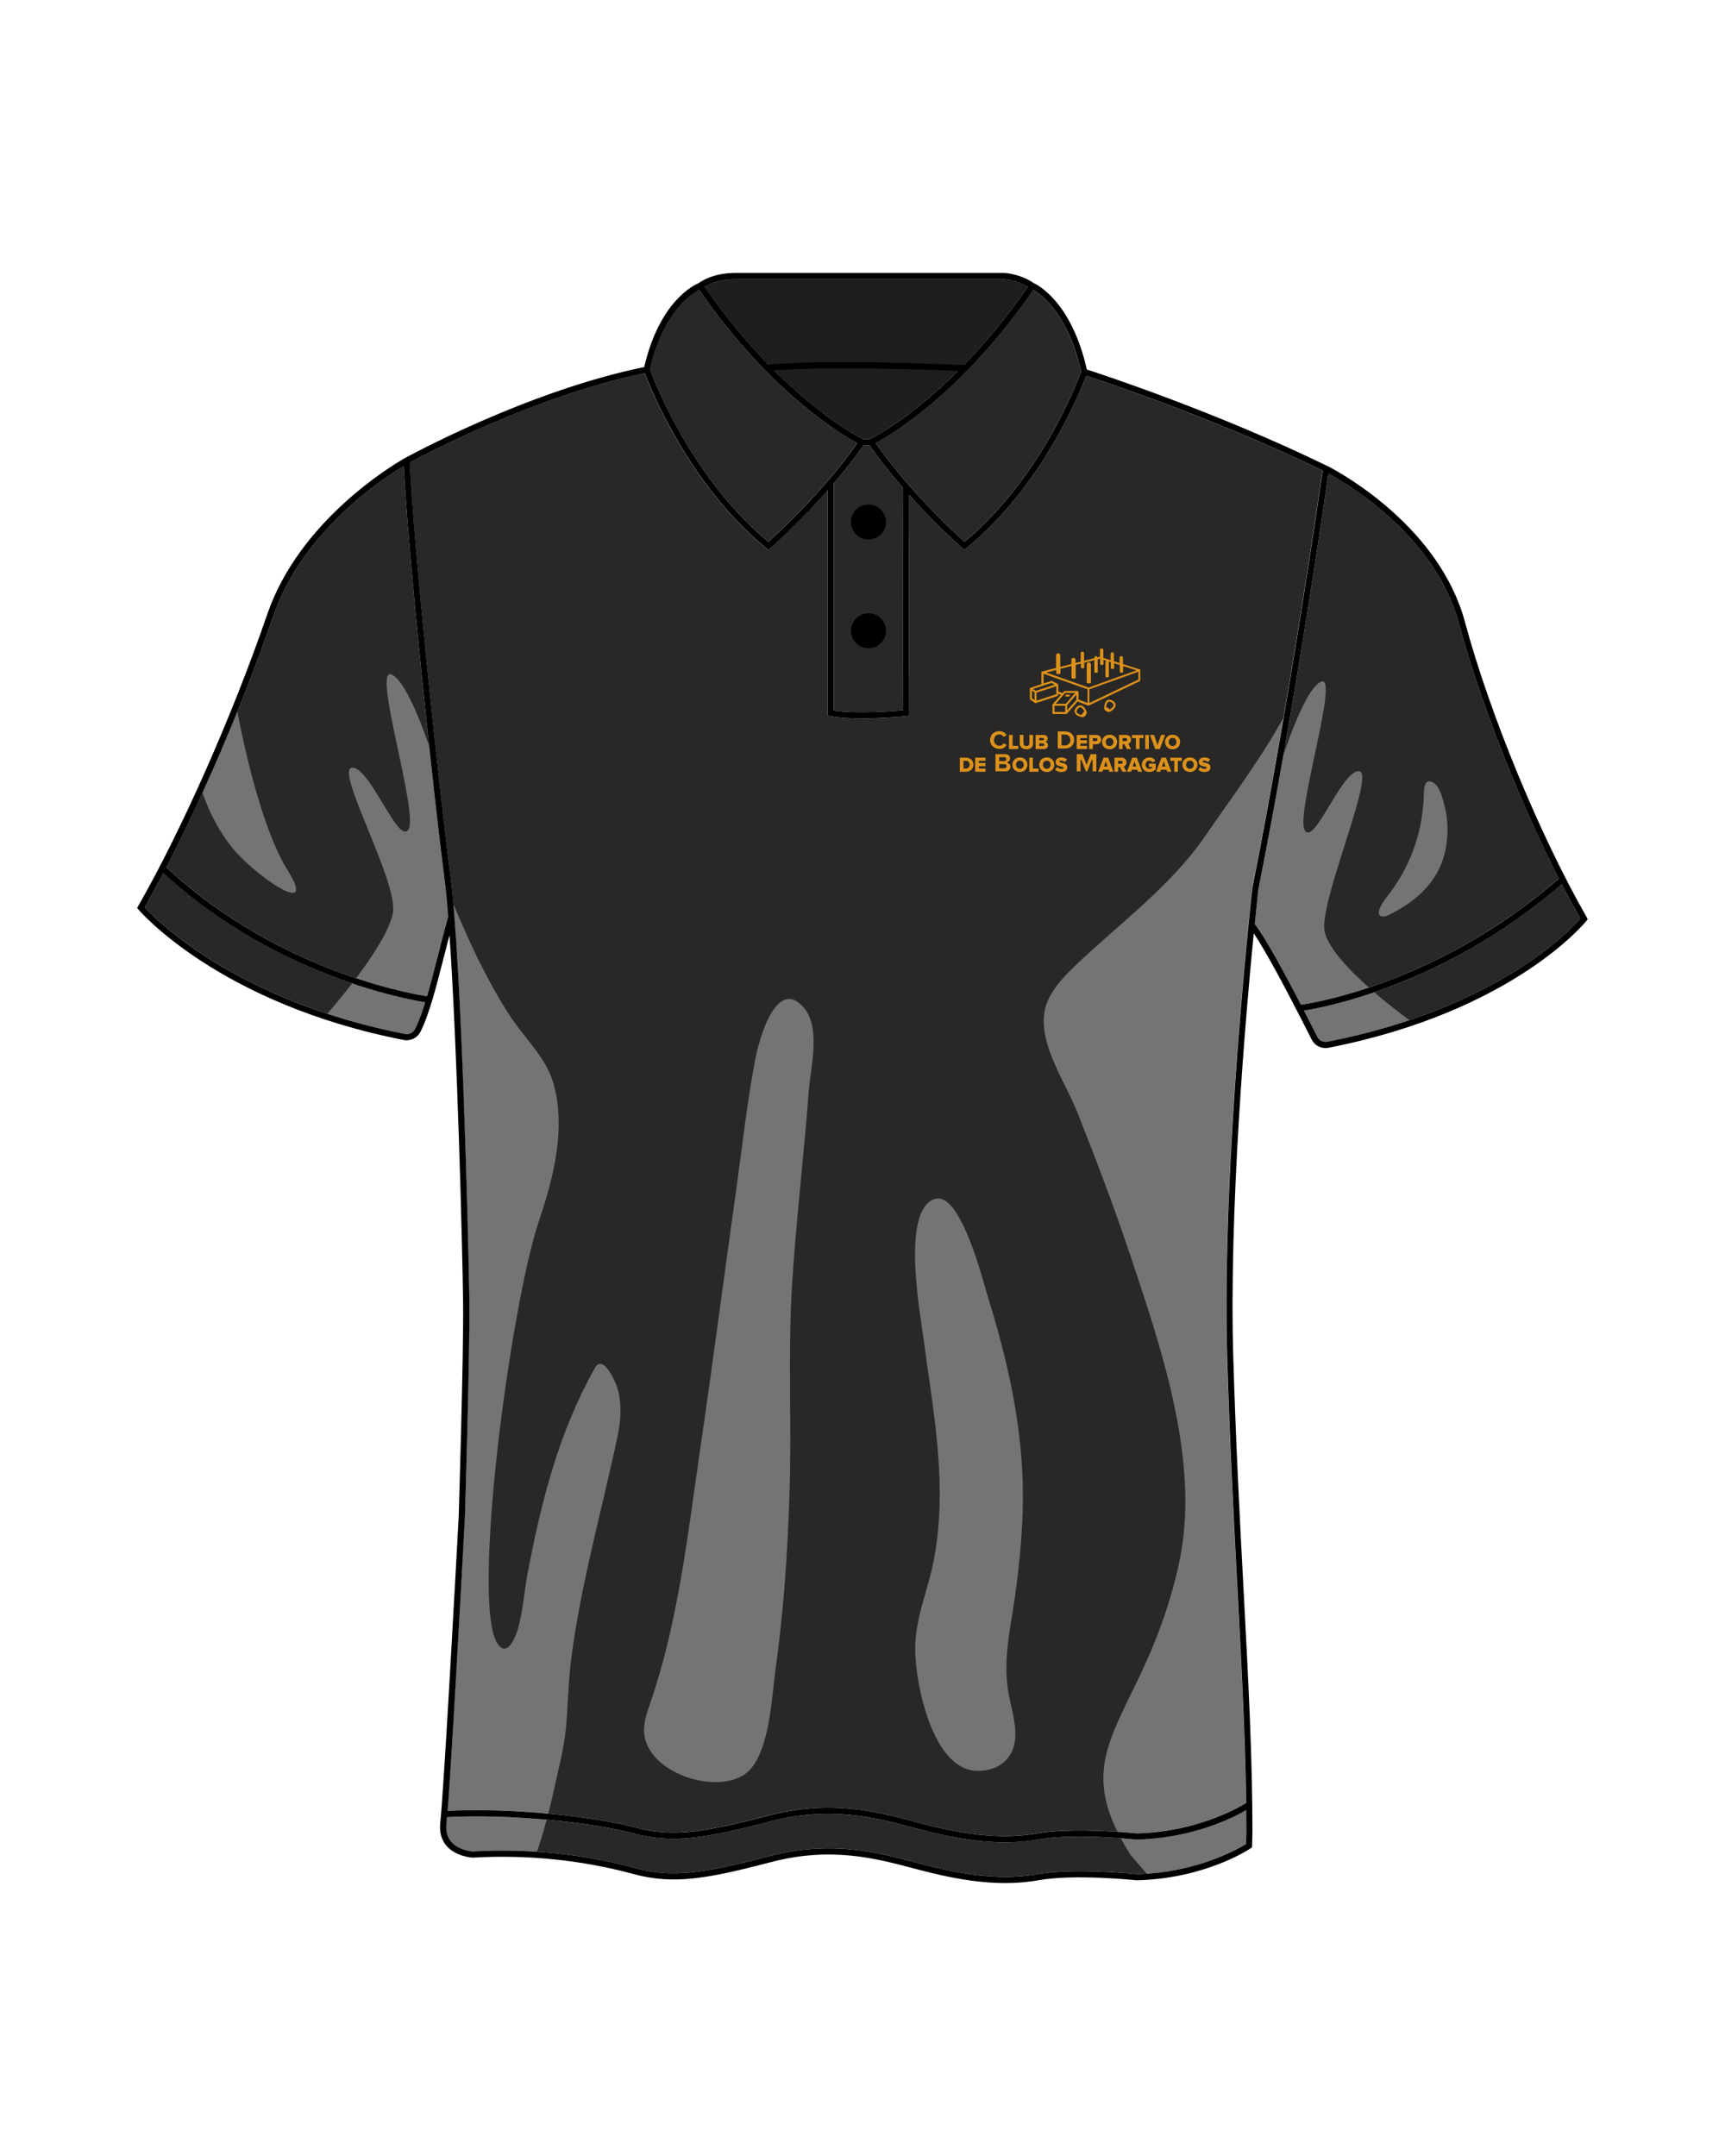<?xml version="1.0" encoding="UTF-8"?><svg xmlns="http://www.w3.org/2000/svg" viewBox="0 0 400 500"><defs><style>.d{fill:#dc911b;}.e{fill:#1f1e1d;}.f{fill:#292827;}.g{fill:#e6e6e6;mix-blend-mode:multiply;opacity:.4;}.h{isolation:isolate;}</style></defs><g class="h"><g id="a"/><g id="b"><g><g><path class="f" d="M240.69,426.6c-2.57,.46-5.16,.65-7.71,.65-6.96,0-13.67-1.44-19.13-2.84-.78-.2-1.57-.41-2.38-.63-8.41-2.23-18.88-5-32.62-1.42-14.71,3.83-22.67,5.36-32.02,2.82-9-2.44-27.93-4.56-43.17-3.78-.05,.59-.1,1.09-.14,1.47-.19,1.74,.17,3.16,1.09,4.24,1.77,2.08,4.99,2.26,5.02,2.26,12.83-.73,25.54,.57,37.7,3.87,8.51,2.31,15.59,1.27,31.28-2.82,14.11-3.67,24.78-.85,33.35,1.43,.81,.21,1.6,.42,2.38,.62,10.87,2.8,18.96,3.46,26.22,2.17,8.59-1.53,22.55-.07,23.14,0,13.78-.34,23.42-5.87,25.23-6.99l.07-2.91c0-1.65-.01-3.31-.03-4.97-2.88,1.7-12.19,6.52-25.46,6.85-.24-.02-14.44-1.51-22.83-.01Z"/><path class="f" d="M93.61,108.07c-4.45,2.66-23.43,14.96-30.24,34.77-6.72,19.57-16.01,41.29-24.81,58.28,25.37,23.65,55.85,29.21,60.45,29.93,.86-2.91,1.69-6.18,2.55-9.54,.75-2.95,1.53-5.99,2.36-8.96-.29-3.66-.59-6.81-.91-9.24-2.5-19.21-8.22-73.02-9.4-95.24Z"/><path class="f" d="M302.38,234.38c.98,1.91,2,3.92,3.09,6.07,.43,.86,1.39,1.33,2.34,1.14,39.22-7.68,56.22-25.75,58.65-28.55-1.44-2.52-2.88-5.21-4.33-8-26.37,22.92-54.03,28.42-59.75,29.34Z"/><path class="f" d="M251.86,87.14c-1.51,4.04-10.17,25.6-27.77,40l-.46,.38-.46-.39c-.08-.07-5.76-5-12.31-12.32-.02,7.89-.08,36.77,0,50.57v.65l-.65,.07c-.31,.03-5.23,.51-10.31,.51-2.64,0-5.31-.13-7.41-.52l-.59-.11v-52.25c-6.96,7.92-13.2,13.32-13.29,13.4l-.46,.39-.47-.38c-17.77-14.52-26.73-36.71-28.19-40.58-25.19,5.17-51.04,18.83-54.51,20.7,1.1,21.73,6.91,76.46,9.43,95.86,2.52,19.36,4.17,83.05,4.39,98.43,.17,12.01-1.01,49.88-1.03,50.27-.32,5.92-2.91,54.1-4.02,68.14,15.34-.76,34.35,1.37,43.43,3.83,8.5,2.31,15.59,1.27,31.28-2.82,14.11-3.68,24.78-.85,33.35,1.42,.81,.22,1.6,.43,2.37,.63,10.87,2.8,18.96,3.46,26.22,2.16,8.59-1.53,22.55-.07,23.14,0,14.29-.36,24.09-6.27,25.39-7.09-.2-15.06-1.03-30.88-1.98-48.84-.85-16.01-1.81-34.16-2.42-54.34-1.35-44.98,5.74-108.27,5.82-108.91,8.63-43.49,15.52-91.4,16.31-96.89-24.63-11.94-50.48-20.55-54.84-21.98Z"/><path class="f" d="M338.31,144.6c-5.49-20.38-25.81-32.38-30.27-34.8-1.06,7.4-7.83,54.03-16.24,96.42-.02,.12-.34,3.07-.84,8.07,2.02,2.59,5.61,8.87,10.72,18.74,4.28-.64,32.74-5.68,59.78-29.32-9.26-18.19-18.3-41.07-23.15-59.11Z"/><path class="f" d="M203.03,102.77c8.15,11.49,18.37,20.85,20.62,22.87,17.85-14.88,26.2-37.18,27.02-39.44-2.95-13.35-9.23-17.91-11.06-18.98-16.45,23.83-32.92,33.58-36.59,35.55Z"/><path class="f" d="M201.62,103.27c-.24,.02-.48,.03-.69,.03-.28,0-.53-.01-.72-.03-2.19,3.12-4.55,6.08-6.86,8.8v52.7c5.18,.8,13.67,.16,16.08-.05-.08-15.35,0-47.53,0-51.54-2.61-3.01-5.31-6.36-7.8-9.91Z"/><path class="f" d="M33.55,210.39c2.63,2.87,21.1,21.7,60.34,29.38,.95,.19,1.91-.28,2.34-1.14,.84-1.66,1.61-3.78,2.37-6.19-5.37-.87-35.48-6.65-60.71-30.01-1.46,2.79-2.91,5.46-4.33,7.95Z"/><path class="e" d="M200.08,101.82c.24,.03,.92,.1,1.68,0,1.42-.71,18.97-9.81,36.62-35.33-2.52-1.53-5.35-1.75-5.38-1.75h-62.55c-3.68,0-6.06,1.14-7.07,1.75,17.71,25.57,35.3,34.65,36.7,35.34Z"/><path class="f" d="M178.14,125.64c2.26-2.01,12.49-11.37,20.66-22.87-3.68-1.97-20.19-11.73-36.68-35.58-1.85,.97-8.41,5.27-11.41,18.49,.85,2.32,9.53,25.07,27.42,39.96Z"/><path class="g" d="M298.87,164.06c-5.01,9.87-13.12,20.68-19.41,29.83-8.17,11.87-19.97,20.29-30.29,30.22-2.46,2.37-4.87,4.91-6.22,8.01-3.51,8.11,3.84,18.23,6.76,25.58,4.38,11.01,8.59,22.08,12.34,33.3,7.33,21.9,16.46,48.5,11.3,71.76-8.11,36.6-27.43,41.9-11.18,67.44l4.45,5.16,12.04-2.59,5.46-2.07,4.74-2.33,.86-5.82-1.87-50.49-2.9-54.4v-31.79l2.57-45.97,2.86-30.3,8.48-45.55Z"/><path class="g" d="M177.18,238.46c-1.03,2.65-1.7,5.4-1.98,6.87-1.96,10.06-3.05,20.39-4.48,30.55-2.84,20.12-5.43,40.27-8.38,60.37-2.86,19.51-5.05,39.71-11.46,58.42-.7,2.04-1.45,4.1-1.53,6.26-.37,9.74,16.08,15.48,23.29,10.58,5.81-3.95,6.29-17.9,7.14-23.95,1.91-13.52,2.83-27.21,3.29-40.85,.56-16.34-.42-32.61,.61-48.95,.94-14.91,2.73-29.74,3.85-44.64,.41-5.51,2.9-14.8-1.16-19.45-4.14-4.74-7.28-.15-9.19,4.79Z"/><path class="g" d="M235.34,403.77c0-.05,.01-.1,.02-.15,.41-3.44-.69-6.85-1.37-10.25-1.6-8.04,.27-15.23,1.38-23.24,1.19-8.61,2.01-17.3,1.79-26.02-.37-14.82-3.71-29.32-8.07-43.29-1.05-3.37-6.34-24.88-12.42-22.74-7.67,2.7-3.36,26.03-2.6,31.81,2.29,17.4,5.77,34.12,2.51,51.69-1.32,7.11-4.37,13.51-4.36,20.86,0,8.06,4.01,27.73,14.05,28.23,4.25,.21,8.39-1.94,9.06-6.9Z"/><path class="g" d="M104.63,208.54c2.59,6.02,4.96,11.65,8.04,17.44,2.25,4.23,4.59,8.46,7.48,12.29,3.07,4.07,6.67,7.84,8.14,12.86,3.04,10.38,.06,21.99-3.29,31.93-6.61,19.59-15.89,89.07-9.6,98.19,2.18,3.17,4.1-1.43,4.66-3.37,1.24-4.27,1.51-9.05,2.36-13.43,3.19-16.6,7.18-32.33,15.51-47.18,1.93-3.45,4.8,3.2,5.24,4.66,1.11,3.69,.77,7.72-.02,11.43-3.63,17.05-8.43,33.83-10.67,51.2-.68,5.27-.74,10.59-1.22,15.87-.46,5.11-1.77,9.86-2.85,14.83-.92,4.27-2.49,10.24-3.96,14.35l-17.33,.38-4.39-4.49,2.05-36.42,2.68-58.8,.44-27.9-.67-29.61-1.63-44.57-.96-19.69Z"/><path class="g" d="M330.18,183.72c-.15,8.51-2.7,16.31-7.75,23.19-.58,.79-3.38,4.05-2.57,5.27,.67,1.01,2.74-.26,3.45-.64,5.28-2.83,9.76-6.93,11.46-12.82,1.14-3.96,1.18-8.24,.1-12.22-.43-1.6-1.06-4.33-2.73-5.13-1.61-.77-1.93,1.06-1.95,2.35Z"/><path class="g" d="M296.51,178.49s5.63-18.77,9.88-20.42c4.25-1.65-6.03,30.69-3.84,34.46,2.19,3.78,8.56-13.93,12.58-13.69,4.01,.24-9.36,30.41-7.97,37.18,1.62,7.83,20.54,21.21,20.54,21.21l-15.29,4.35-6.37,.77-3.48-5.72-8.5-15.22-3.8-6.43,3.51-22.13,2.76-14.34Z"/><path class="g" d="M101.03,177.68s-5.86-19.55-10.29-21.28c-4.43-1.72,6.29,31.98,4,35.91-2.28,3.93-8.92-14.51-13.1-14.27-4.18,.25,10.9,26.73,9.45,33.79-1.68,8.17-15.85,24.01-15.85,24.01l17.03,4.67,3.51-.43,1.17-1.42,5.17-16.85,2.52-9.41-2.58-24.62-1.03-10.13Z"/><path class="g" d="M54.84,163.97s4.58,26.22,11.85,37.84c7.27,11.62-7.52,1.24-12.72-5.06-5.2-6.3-7.41-14.11-7.41-14.11l8.28-18.67Z"/><path d="M232.99,427.25c-6.96,0-13.67-1.44-19.13-2.84-.78-.2-1.57-.41-2.38-.63-8.41-2.23-18.88-5-32.62-1.42-14.71,3.83-22.67,5.36-32.02,2.82-9.14-2.48-28.5-4.62-43.84-3.74l-.08-1.43c15.49-.89,35.05,1.28,44.3,3.79,8.5,2.31,15.59,1.27,31.28-2.82,14.11-3.68,24.78-.85,33.35,1.42,.81,.22,1.6,.43,2.37,.63,10.87,2.8,18.96,3.46,26.22,2.16,8.59-1.53,22.55-.07,23.14,0,15.28-.38,25.44-7.12,25.54-7.19l.8,1.19c-.43,.29-10.61,7.04-26.4,7.43-.24-.02-14.44-1.51-22.83-.01-2.57,.46-5.16,.65-7.71,.65Z"/><path d="M301.28,234.54l-.16-1.43c.31-.04,31.42-3.91,60.72-29.71l.95,1.08c-29.65,26.11-61.18,30.02-61.5,30.06Z"/><path d="M99.44,232.57c-.34-.04-34.44-4.58-62.24-30.74l.99-1.05c27.44,25.83,61.09,30.32,61.43,30.36l-.18,1.42Z"/><path d="M199.91,166.61c-2.64,0-5.31-.13-7.41-.52l-.59-.11v-54.29h1.43v53.08c5.18,.8,13.67,.16,16.08-.05-.09-16.31,0-51.61,0-51.96h1.43c0,.37-.09,36.63,0,52.61v.65l-.65,.07c-.31,.03-5.23,.51-10.31,.51Z"/><path d="M367.96,212.76c-10.89-19-22.52-47.18-28.26-68.52-5.85-21.72-27.99-34.12-31.44-35.94h0l-.44-.23h-.03c-25.4-12.39-52.27-21.25-55.77-22.38-3.56-15.81-11.59-19.72-12.3-20.03-2.95-2.06-6.48-2.34-6.68-2.36h-62.6c-5.1,0-7.95,2-8.43,2.36-.98,.4-9.07,4.11-12.63,19.47-27.21,5.55-55.19,20.94-55.47,21.1l-.39,.22h0c-2.97,1.72-24.16,14.52-31.52,35.93-8.06,23.46-19.82,50.05-29.96,67.75l-.25,.43,.32,.38c.18,.22,18.63,21.84,61.49,30.24,.23,.05,.46,.07,.69,.07,1.34,0,2.6-.75,3.21-1.97,2.03-4.03,3.69-10.53,5.44-17.41,.42-1.64,.85-3.31,1.29-4.99,1.82,26.35,2.97,71.99,3.15,84.69,.17,11.97-1.01,49.82-1.02,50.18-.34,6.43-3.4,63.08-4.27,70.95-.24,2.14,.24,3.94,1.42,5.33,2.16,2.54,5.89,2.77,6.12,2.77,12.75-.72,25.3,.56,37.32,3.82,9.36,2.54,17.31,1.02,32.02-2.82,13.75-3.58,24.21-.8,32.62,1.43,.81,.21,1.61,.43,2.39,.62,5.46,1.41,12.16,2.85,19.12,2.85,2.55,0,5.14-.19,7.7-.65,8.39-1.5,22.59,0,22.83,.01,15.79-.39,25.97-7.14,26.4-7.43l.3-.2,.09-3.68c0-17.12-.94-34.94-2.03-55.57-.85-16.01-1.81-34.15-2.41-54.31-1.02-34.06,2.8-78.64,4.74-98.42,2.63,3.87,7.13,12.14,13.44,24.64,.61,1.22,1.87,1.97,3.21,1.97,.23,0,.46-.02,.69-.07,42.87-8.4,59.65-29.23,59.81-29.43l.3-.38-.24-.42Zm-117.28-126.56c-.82,2.27-9.17,24.56-27.02,39.45-2.26-2.02-12.47-11.37-20.62-22.87,3.67-1.97,20.14-11.72,36.59-35.55,1.83,1.07,8.1,5.62,11.06,18.97Zm-48.91,15.62c-.79,.11-1.48,.03-1.68,0-.7-.34-9.36-4.72-20.59-15.93,3.97-.33,15.86-.94,42.68,.13-11.09,11.06-19.66,15.42-20.41,15.79Zm31.23-37.08s2.85,.24,5.37,1.76c-5.09,7.36-10.16,13.33-14.85,18.15-31.58-1.3-42.87-.35-45.31-.07-4.68-4.81-9.73-10.76-14.81-18.09,1.01-.61,3.39-1.74,7.06-1.74h62.55Zm-70.87,2.47c16.49,23.85,33,33.6,36.68,35.58-8.17,11.49-18.41,20.86-20.66,22.87-17.89-14.89-26.58-37.64-27.42-39.96,2.99-13.22,9.56-17.52,11.41-18.49Zm-60.57,154.32c-1.73,6.8-3.37,13.23-5.33,17.11-.43,.86-1.39,1.32-2.34,1.14-39.24-7.69-57.71-26.51-60.34-29.38,10.13-17.77,21.81-44.22,29.82-67.55,6.81-19.82,25.79-32.11,30.24-34.77,1.18,22.22,6.9,76.03,9.4,95.24,.32,2.44,.62,5.58,.91,9.25-.83,2.97-1.61,6.01-2.36,8.96Zm183.01,93.39c.61,20.18,1.56,38.33,2.42,54.34,1.08,20.62,2.02,38.42,2.02,55.48l-.07,2.91c-1.81,1.12-11.45,6.65-25.23,6.99-.59-.06-14.55-1.52-23.14,0-7.26,1.3-15.35,.63-26.22-2.17-.77-.2-1.57-.41-2.38-.62-8.57-2.27-19.24-5.1-33.35-1.43-15.69,4.09-22.78,5.13-31.28,2.82-12.16-3.3-24.87-4.6-37.7-3.87-.03,0-3.26-.19-5.02-2.26-.92-1.08-1.28-2.5-1.09-4.24,.88-7.92,3.93-64.6,4.27-71.05,.01-.38,1.19-38.26,1.03-50.27-.22-15.37-1.86-79.06-4.39-98.43-2.53-19.4-8.34-74.12-9.43-95.86,3.47-1.87,29.32-15.53,54.51-20.7,1.46,3.86,10.42,26.06,28.19,40.58l.47,.38,.46-.39c.13-.1,12.25-10.62,21.58-23.85,.2,.02,.44,.03,.72,.03,.2,0,.45-.03,.68-.05,9.31,13.24,21.43,23.77,21.55,23.87l.46,.39,.46-.38c17.6-14.4,26.26-35.96,27.77-40,4.36,1.42,30.21,10.03,54.84,21.98-.79,5.49-7.68,53.4-16.31,96.89-.07,.64-7.17,63.93-5.82,108.91Zm23.24-73.33c-.95,.19-1.92-.28-2.34-1.14-7.15-14.18-12.02-22.97-14.51-26.15,.5-4.98,.82-7.95,.84-8.07,8.43-42.45,15.2-89.13,16.24-96.42,4.46,2.42,24.78,14.42,30.27,34.8,5.73,21.29,17.28,49.34,28.15,68.43-2.43,2.8-19.44,20.87-58.65,28.55Z"/><path d="M205.45,121.06c0,2.24-1.82,4.06-4.06,4.06s-4.06-1.82-4.06-4.06,1.82-4.06,4.06-4.06,4.06,1.82,4.06,4.06Z"/><path d="M205.45,146.28c0,2.24-1.82,4.06-4.06,4.06s-4.06-1.82-4.06-4.06,1.82-4.06,4.06-4.06,4.06,1.82,4.06,4.06Z"/></g><g><g><path class="d" d="M264.43,155.45s-.01-.06-.02-.09v-.02s-.05-.05-.07-.07h0s-.04-.02-.06-.03l-3.89-1.24v-1.46c0-.21-.17-.39-.39-.39s-.39,.17-.39,.39v1.21l-1.3-.41v-1.7c0-.21-.17-.39-.39-.39s-.39,.17-.39,.39v1.46l-1.68-.54v-1.82c0-.21-.17-.39-.39-.39s-.39,.17-.39,.39v1.58s-.05,0-.08,0l-.51,.13c-.04-.17-.19-.29-.37-.29-.21,0-.39,.17-.39,.39v.1l-2.34,.6v-1.74c0-.21-.17-.39-.39-.39s-.39,.17-.39,.39v1.94l-1.19,.3v-.71c0-.27-.22-.49-.49-.49s-.49,.22-.49,.49v.96l-2.57,.66v-2.69c0-.27-.22-.49-.49-.49s-.49,.22-.49,.49v2.93l-3.23,.83s-.05,.02-.07,.03h-.01s-.04,.05-.06,.07v.02s-.03,.06-.03,.09h0v2.73l-2.53,.83h-.02s-.03,.02-.05,.03h0s-.04,.03-.05,.05h0s-.03,.04-.03,.07c0,.02,0,.03,0,.05,0,0,0,.01,0,.02v2.33c0,.07,.03,.14,.09,.19l1.07,.78s.08,.05,.14,.05h0s.05,0,.07-.01l5.03-1.64c.09-.03,.16-.12,.16-.22v-.31l.64,.25-1.9,2.18s-.03,.04-.04,.06h0s-.01,.06-.01,.08h0v1.91c0,.13,.1,.23,.23,.23h2.94s.06,0,.09-.02c0,0,.01,0,.02-.01,.02-.01,.04-.03,.06-.04h0l2.49-2.85,2.4,.95s.06,.02,.08,.02c.03,0,.06,0,.09-.02h.01l11.82-5.65c.08-.04,.13-.12,.13-.21v-2.29h0Zm-19.51-.09v.84s.25,.15,.49,.15,.49-.15,.49-.15v-1.09l2.57-.66v2.81s.25,.15,.49,.15,.49-.15,.49-.15v-3.06l1.19-.3v.98s.2,.12,.39,.12,.39-.12,.39-.12v-1.18l2.34-.6v2.82s.2,.12,.39,.12,.39-.12,.39-.12v-3.01l.54-.14h.03v1.34s.2,.12,.39,.12,.39-.12,.39-.12v-1.08l.66,.21c-.12,.07-.21,.19-.21,.34v3.39s.2,.12,.39,.12,.39-.12,.39-.12v-3.39c0-.06-.02-.12-.04-.17l.5,.16h0v1.45s.2,.12,.39,.12,.39-.12,.39-.12v-1.21l1.3,.41v1.7s.2,.12,.39,.12,.39-.12,.39-.12v-1.45l3.11,.99-11.1,3.99-9.85-3.48,2.39-.61Zm-5.02,7l-.61-.45v-1.77l.61,.45v1.77Zm.27-2.14l-.61-.45,4.27-1.39,.75,.4-4.41,1.44Zm4.77,.78l-4.58,1.49v-1.85l4.58-1.49v1.85Zm.46-.64v-1.53s0-.04,0-.06h0v-.02h0c-.02-.05-.05-.1-.1-.12h0l-1.32-.7c-.06-.03-.12-.03-.18-.02l-1.8,.59v-2.24l10.18,3.6v3.18l-2.09-.83v-1.74h0c0-.06-.02-.11-.06-.15-.01-.01-.02-.02-.03-.03h0s-.07-.04-.12-.05c0,0-.01,0-.02,0h-2.94c-.07,0-.13,.03-.17,.08l-.37,.42-.96-.38Zm1.6,.34h2.33l-2.19,2.51h-2.33l2.19-2.51Zm.01,4.41h-2.48v-1.44h2.48v1.44Zm2.59-2.82l-2.14,2.44v-1.2l2.14-2.44v1.2Zm3.01,.73v-3.16l11.36-4.08v1.82l-11.36,5.43Z"/><path class="d" d="M252.97,158.34v-4.25c0-.27-.22-.49-.49-.49s-.49,.22-.49,.49v4.25s.25,.15,.49,.15,.49-.15,.49-.15Z"/><path class="d" d="M248.13,161.32c0-.13-.26-.24-.57-.24s-.57,.11-.57,.24,.26,.24,.57,.24,.57-.11,.57-.24Z"/><path class="d" d="M250.49,163.57c-.34,0-.66,.17-.95,.52-.43,.51-.4,.93-.3,1.2,.29,.77,1.5,.99,1.74,1.03,.02,0,.05,0,.07,0,.06,0,.11-.01,.17-.03,.05-.02,.34-.14,.53-.41,.16-.22,.23-.44,.24-.48,.02-.09,.02-.18,0-.27-.09-.26-.56-1.56-1.49-1.56Zm-.6,.81c.22-.25,.42-.35,.6-.35,.47,0,.81,.66,.96,1.02-.37,.19-.54,.53-.62,.77-.51-.12-1.73-.5-.94-1.43Z"/><path class="d" d="M258.01,162.51c-.26-.16-.52-.24-.75-.24-.31,0-.88,.14-1.12,1.12-.11,.43-.11,.86-.11,.88,0,.08,.02,.16,.06,.23,.03,.05,.19,.31,.48,.46,.24,.13,.47,.16,.51,.16,.02,0,.04,0,.06,0,.07,0,.14-.02,.21-.05,.22-.11,1.3-.69,1.34-1.52,.01-.28-.09-.69-.66-1.05Zm-.67,2.03c-.25-.34-.6-.46-.85-.5,.03-.42,.17-1.32,.76-1.32,.14,0,.31,.05,.51,.18,1.02,.63,.03,1.36-.43,1.64Z"/></g><g><path class="d" d="M233.97,173.71v-3.27h.84v2.53h1.31v.74h-2.16Z"/><path class="d" d="M236.46,172.38v-1.95h.86v1.92c0,.39,.23,.67,.69,.67s.69-.28,.69-.67v-1.92h.85v1.94c0,.81-.5,1.39-1.54,1.39s-1.55-.58-1.55-1.38Z"/><path class="d" d="M240.14,173.71v-3.27h1.85c.65,0,.96,.42,.96,.83s-.25,.68-.56,.75c.35,.05,.62,.39,.62,.8,0,.48-.32,.89-.96,.89h-1.91Zm1.95-2.29c0-.16-.12-.27-.29-.27h-.82v.54h.82c.17,0,.29-.11,.29-.27Zm.06,1.28c0-.16-.12-.29-.32-.29h-.85v.59h.85c.2,0,.32-.12,.32-.29Z"/><path class="d" d="M249.67,173.71v-3.27h2.4v.73h-1.55v.51h1.52v.74h-1.52v.55h1.55v.74h-2.4Z"/><path class="d" d="M252.56,173.71v-3.27h1.64c.74,0,1.14,.49,1.14,1.09s-.4,1.08-1.14,1.08h-.79v1.1h-.84Zm1.92-2.18c0-.23-.17-.35-.39-.35h-.68v.7h.68c.23,0,.39-.13,.39-.35Z"/><path class="d" d="M255.55,172.08c0-.99,.75-1.69,1.75-1.69s1.74,.7,1.74,1.69-.75,1.69-1.74,1.69-1.75-.7-1.75-1.69Zm2.64,0c0-.53-.35-.95-.89-.95s-.89,.41-.89,.95,.35,.95,.89,.95,.89-.42,.89-.95Z"/><path class="d" d="M261.3,173.71l-.55-1.1h-.43v1.1h-.84v-3.27h1.64c.73,0,1.14,.48,1.14,1.09,0,.57-.35,.87-.65,.98l.67,1.2h-.97Zm.09-2.19c0-.22-.19-.35-.41-.35h-.67v.7h.67c.22,0,.41-.12,.41-.35Z"/><path class="d" d="M263.4,173.71v-2.53h-.92v-.73h2.67v.73h-.91v2.53h-.84Z"/><path class="d" d="M265.56,173.71v-3.27h.84v3.27h-.84Z"/><path class="d" d="M267.88,173.71l-1.23-3.27h.96l.8,2.36,.81-2.36h.96l-1.23,3.27h-1.06Z"/><path class="d" d="M270.16,172.08c0-.99,.75-1.69,1.75-1.69s1.74,.7,1.74,1.69-.75,1.69-1.74,1.69-1.75-.7-1.75-1.69Zm2.64,0c0-.53-.35-.95-.89-.95s-.89,.41-.89,.95,.35,.95,.89,.95,.89-.42,.89-.95Z"/><path class="d" d="M231.75,173.68c-1.25,0-2.16-.87-2.16-2.06s.89-2.06,2.16-2.06c.93,0,1.42,.51,1.68,.97l-.73,.35c-.19-.34-.56-.57-.95-.57-.73,0-1.27,.57-1.27,1.32s.55,1.32,1.27,1.32c.39,0,.76-.23,.95-.57l.73,.35c-.26,.46-.75,.97-1.68,.97Z"/><path class="d" d="M245.28,173.6v-3.98h1.65c1.31,0,2.16,.78,2.16,1.98s-.87,1.99-2.15,1.99h-1.66Zm.87-.73h.78c.83,0,1.27-.64,1.27-1.26,0-.76-.5-1.26-1.26-1.26h-.79v2.52Z"/></g><g><path class="d" d="M222.57,178.98v-3.27h1.37c1.03,0,1.77,.62,1.77,1.63s-.74,1.64-1.76,1.64h-1.38Zm2.28-1.64c0-.51-.3-.9-.9-.9h-.53v1.8h.53c.57,0,.91-.42,.91-.9Z"/><path class="d" d="M226.13,178.98v-3.27h2.4v.73h-1.55v.51h1.52v.74h-1.52v.55h1.55v.74h-2.4Z"/><path class="d" d="M234.75,177.35c0-.99,.75-1.69,1.75-1.69s1.74,.7,1.74,1.69-.75,1.69-1.74,1.69-1.75-.7-1.75-1.69Zm2.64,0c0-.53-.35-.95-.89-.95s-.89,.41-.89,.95,.35,.95,.89,.95,.89-.42,.89-.95Z"/><path class="d" d="M238.67,178.98v-3.27h.84v2.53h1.31v.74h-2.16Z"/><path class="d" d="M240.98,177.35c0-.99,.75-1.69,1.75-1.69s1.74,.7,1.74,1.69-.75,1.69-1.74,1.69-1.75-.7-1.75-1.69Zm2.64,0c0-.53-.35-.95-.89-.95s-.89,.41-.89,.95,.35,.95,.89,.95,.89-.42,.89-.95Z"/><path class="d" d="M244.67,178.52l.45-.63c.24,.24,.6,.43,1.04,.43,.29,0,.47-.11,.47-.27,0-.45-1.85-.09-1.85-1.35,0-.55,.47-1.04,1.3-1.04,.52,0,.98,.16,1.33,.46l-.46,.6c-.27-.23-.63-.34-.96-.34-.25,0-.35,.1-.35,.24,0,.42,1.85,.11,1.85,1.33,0,.66-.49,1.09-1.36,1.09-.66,0-1.12-.21-1.45-.52Z"/><path class="d" d="M257.23,178.98l-.16-.47h-1.29l-.16,.47h-.96l1.23-3.27h1.06l1.23,3.27h-.96Zm-.81-2.44l-.42,1.23h.83l-.42-1.23Z"/><path class="d" d="M260.25,178.98l-.55-1.1h-.43v1.1h-.84v-3.27h1.64c.73,0,1.14,.48,1.14,1.09,0,.57-.35,.87-.65,.98l.67,1.2h-.97Zm.09-2.19c0-.22-.19-.35-.41-.35h-.67v.7h.67c.22,0,.41-.12,.41-.35Z"/><path class="d" d="M263.89,178.98l-.16-.47h-1.29l-.16,.47h-.96l1.23-3.27h1.06l1.23,3.27h-.96Zm-.81-2.44l-.42,1.23h.83l-.42-1.23Z"/><path class="d" d="M264.77,177.35c0-1.04,.79-1.69,1.77-1.69,.73,0,1.17,.39,1.4,.79l-.71,.37c-.12-.22-.37-.42-.69-.42-.53,0-.91,.41-.91,.95s.38,.95,.91,.95c.24,0,.49-.1,.6-.2v-.26h-.73v-.74h1.58v1.3c-.35,.39-.83,.64-1.45,.64-.98,0-1.77-.65-1.77-1.69Z"/><path class="d" d="M270.66,178.98l-.16-.47h-1.29l-.16,.47h-.96l1.23-3.27h1.06l1.23,3.27h-.96Zm-.81-2.44l-.42,1.23h.83l-.42-1.23Z"/><path class="d" d="M272.29,178.98v-2.53h-.92v-.73h2.67v.73h-.91v2.53h-.84Z"/><path class="d" d="M274.18,177.35c0-.99,.75-1.69,1.75-1.69s1.74,.7,1.74,1.69-.75,1.69-1.74,1.69-1.75-.7-1.75-1.69Zm2.64,0c0-.53-.35-.95-.89-.95s-.89,.41-.89,.95,.35,.95,.89,.95,.89-.42,.89-.95Z"/><path class="d" d="M277.87,178.52l.45-.63c.24,.24,.6,.43,1.04,.43,.29,0,.47-.11,.47-.27,0-.45-1.85-.09-1.85-1.35,0-.55,.47-1.04,1.3-1.04,.52,0,.98,.16,1.33,.46l-.46,.6c-.27-.23-.63-.34-.96-.34-.25,0-.35,.1-.35,.24,0,.42,1.85,.11,1.85,1.33,0,.66-.49,1.09-1.36,1.09-.66,0-1.12-.21-1.45-.52Z"/><path class="d" d="M230.83,178.88v-3.98h2.27c.77,0,1.12,.5,1.12,.96,0,.44-.25,.77-.63,.86v.21c.41,.06,.71,.46,.71,.92s-.29,1.03-1.12,1.03h-2.34Zm.87-.7h1.19c.31,0,.52-.19,.52-.48s-.21-.48-.52-.48h-1.19v.97Zm0-1.67h1.16c.28,0,.48-.19,.48-.46s-.2-.45-.48-.45h-1.16v.91Z"/><polygon class="d" points="253.36 178.88 253.36 176.26 253.15 176.22 252.12 178.88 251.79 178.88 250.76 176.22 250.55 176.26 250.55 178.88 249.68 178.88 249.68 174.9 251.01 174.9 251.95 177.37 252.9 174.9 254.23 174.9 254.23 178.88 253.36 178.88"/></g></g></g></g><g id="c"/></g></svg>